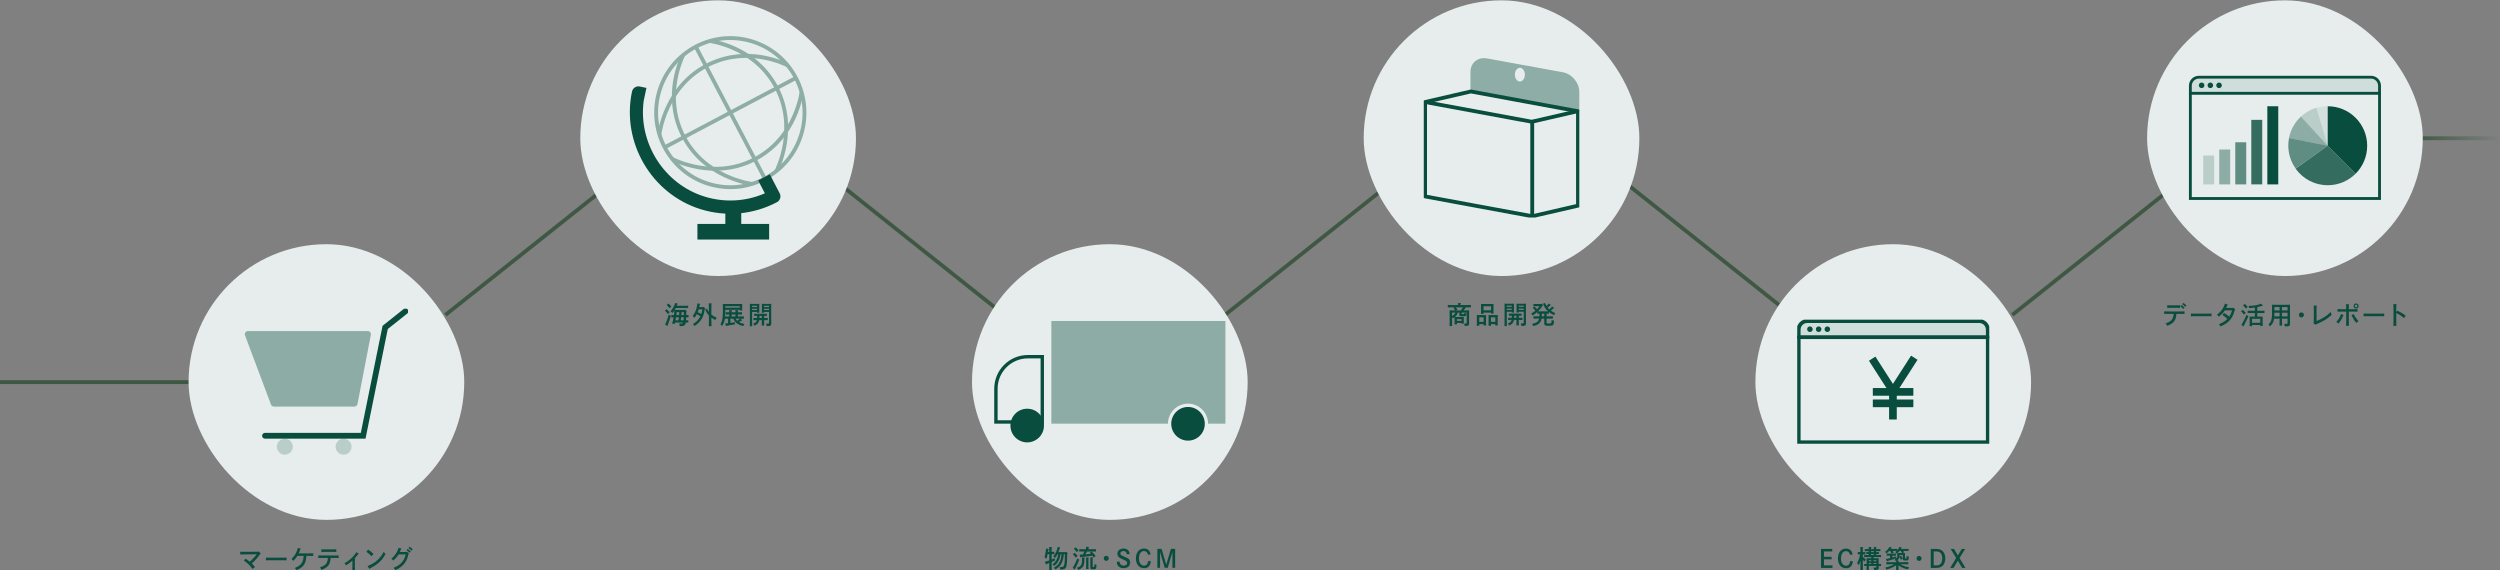 <svg width="1302" height="297" viewBox="0 0 1302 297" fill="none" xmlns="http://www.w3.org/2000/svg">
<rect x="0" y="0" width="1302" height="297" fill="#808080" stroke="none"/>
<path d="M1302 72H1258" stroke="url(#paint0_linear_4004_184315)" stroke-width="2"/>
<path d="M232 164L320 94" stroke="#3E5844" stroke-width="2"/>
<path d="M435 94L523 164" stroke="#3E5844" stroke-width="2"/>
<path d="M638 164L726 94" stroke="#3E5844" stroke-width="2"/>
<path d="M845 94L933 164" stroke="#3E5844" stroke-width="2"/>
<path d="M1048 164L1136 94" stroke="#3E5844" stroke-width="2"/>
<path d="M101 199H-0.5" stroke="#3E5844" stroke-width="2"/>
<rect x="302.211" y="0.178" width="143.574" height="143.574" rx="71.787" fill="#E6EDEC"/>
<path d="M380.393 98.493C376.443 98.493 372.473 97.893 368.593 96.683C347.723 90.173 336.023 67.823 342.493 46.853C345.643 36.663 352.553 28.333 361.953 23.383C371.313 18.463 382.013 17.483 392.093 20.633C412.963 27.143 424.663 49.493 418.193 70.463C415.043 80.653 408.133 88.983 398.733 93.933C392.983 96.963 386.713 98.493 380.393 98.493ZM380.303 20.823C374.303 20.823 368.353 22.283 362.893 25.153C353.963 29.853 347.403 37.763 344.413 47.443C338.263 67.363 349.373 88.593 369.193 94.773C378.763 97.763 388.923 96.833 397.803 92.163C406.733 87.463 413.293 79.553 416.283 69.873C422.433 49.963 411.323 28.723 391.503 22.543C387.823 21.393 384.053 20.823 380.303 20.823Z" fill="#8DADA6"/>
<mask id="mask0_4004_184315" style="mask-type:luminance" maskUnits="userSpaceOnUse" x="341" y="19" width="78" height="79">
<path d="M414.522 40.583C424.452 59.553 417.202 83.023 398.322 93.013C379.442 103.003 356.082 95.713 346.152 76.743C336.222 57.763 343.472 34.293 362.352 24.303C381.232 14.323 404.592 21.603 414.522 40.573V40.583Z" fill="white"/>
</mask>
<g mask="url(#mask0_4004_184315)">
<path d="M363.35 24.053L361.578 24.98L397.907 94.354L399.679 93.426L363.35 24.053Z" fill="#8DADA6"/>
<path d="M393.292 96.993L392.302 96.883C391.212 96.763 365.372 93.613 354.242 69.803C344.692 49.353 353.622 30.563 355.502 27.003L355.972 26.123L357.742 27.063L357.272 27.943C356.162 30.033 346.712 48.953 356.052 68.963C366.702 91.773 391.472 94.793 392.522 94.903L393.512 95.013L393.292 97.003V96.993Z" fill="#8DADA6"/>
<path d="M404.459 91.083L402.699 90.143L403.169 89.263C403.669 88.323 415.229 66.113 402.539 44.363C391.419 25.293 370.549 22.413 368.209 22.143L367.219 22.033L367.449 20.043L368.439 20.153C372.429 20.603 392.899 23.853 404.269 43.343C417.509 66.053 405.449 89.213 404.939 90.193L404.469 91.073L404.459 91.083Z" fill="#8DADA6"/>
<path d="M413.844 39.808L344.797 76.305L345.732 78.073L414.779 41.576L413.844 39.808Z" fill="#8DADA6"/>
<path d="M344.185 71.882L342.195 71.662L342.305 70.672C342.425 69.572 345.555 43.612 369.255 32.432C389.615 22.832 408.315 31.802 411.855 33.702L412.735 34.172L411.795 35.932L410.915 35.462C408.835 34.352 390.015 24.852 370.105 34.242C347.395 44.952 344.405 69.832 344.285 70.892L344.175 71.882H344.185Z" fill="#8DADA6"/>
<path d="M372.532 88.903C359.482 88.903 349.573 83.693 348.943 83.353L348.062 82.883L349.013 81.123L349.892 81.593C350.822 82.093 372.923 93.703 394.562 80.963C413.542 69.793 416.403 48.823 416.673 46.463L416.783 45.473L418.772 45.693L418.663 46.683C418.213 50.693 414.983 71.253 395.583 82.683C387.633 87.363 379.622 88.903 372.532 88.903Z" fill="#8DADA6"/>
</g>
<path d="M406.045 100.652L400.915 90.782L394.865 93.982L398.345 100.682C388.375 105.012 377.325 105.612 366.845 102.352C345.685 95.752 332.325 74.292 335.235 52.512L336.665 45.792L333.195 45.052C332.305 44.862 331.385 45.032 330.625 45.532C329.865 46.032 329.335 46.812 329.145 47.702C323.555 74.052 339.225 100.942 364.835 108.932C378.135 113.082 392.265 111.792 404.615 105.312C405.415 104.892 406.025 104.162 406.295 103.292C406.565 102.422 406.485 101.482 406.065 100.672L406.045 100.652Z" fill="#084D3D"/>
<path d="M386.038 107.523H377.758V117.443H386.038V107.523Z" fill="#084D3D"/>
<path d="M400.569 116.623H363.219V124.753H400.569V116.623Z" fill="#084D3D"/>
<path d="M397.923 162.458V162.861H396.753C396.779 162.562 396.792 162.12 396.792 161.509V159.403C396.792 158.987 396.779 158.48 396.753 158.246C397.169 158.272 397.585 158.272 398.183 158.272H400.393C400.939 158.272 401.303 158.272 401.693 158.246C401.68 158.48 401.654 158.987 401.654 159.403V165.981C401.654 166.319 401.654 166.319 401.693 168.035C401.706 168.217 401.706 168.334 401.706 168.386C401.706 169.036 401.589 169.335 401.264 169.556C400.887 169.79 400.484 169.855 399.249 169.855C399.223 169.4 399.171 169.075 399.002 168.477C399.431 168.516 399.639 168.529 399.99 168.529C400.445 168.529 400.51 168.464 400.51 168.022V162.458H397.923ZM400.51 161.457V160.82H397.923V161.457H400.51ZM400.51 159.91V159.273H397.923V159.91H400.51ZM391.696 162.458V166.865C391.696 168.243 391.709 169.257 391.748 169.907H390.5C390.526 169.166 390.539 168.204 390.539 166.865V159.403C390.539 158.987 390.526 158.48 390.5 158.246C390.89 158.272 391.267 158.272 391.813 158.272H394.01C394.608 158.272 395.024 158.272 395.453 158.246C395.427 158.48 395.414 158.987 395.414 159.403V161.509C395.414 162.12 395.427 162.562 395.453 162.861H394.27V162.458H391.696ZM394.27 161.457V160.82H391.696V161.457H394.27ZM394.27 159.91V159.273H391.696V159.91H394.27ZM396.74 166.722H395.44C395.323 167.463 395.089 167.957 394.66 168.438C394.192 168.971 393.75 169.27 392.892 169.647C392.723 169.192 392.489 168.854 392.216 168.633C393.061 168.269 393.464 167.996 393.802 167.541C393.997 167.294 394.114 167.06 394.192 166.722H393.685C393.295 166.722 392.749 166.735 392.385 166.748V165.591C392.749 165.604 393.295 165.617 393.685 165.617H394.296V164.512H394.075C393.685 164.512 393.139 164.525 392.775 164.538V163.394C393.139 163.407 393.685 163.42 394.075 163.42H398.079C398.469 163.42 399.015 163.407 399.379 163.394V164.538C399.015 164.525 398.469 164.512 398.079 164.512H397.962V165.617H398.547C398.937 165.617 399.483 165.604 399.847 165.591V166.748C399.483 166.735 398.937 166.722 398.547 166.722H397.962V167.268C397.962 168.243 397.975 169.075 398.001 169.543H396.701C396.727 169.036 396.74 168.321 396.74 167.268V166.722ZM395.518 164.512V165.617H396.74V164.512H395.518Z" fill="#084D3D"/>
<path d="M385.543 165.968L386.466 166.657C386.531 166.709 386.557 166.748 386.557 166.8C386.557 166.852 386.531 166.917 386.466 166.943C386.388 166.969 386.232 166.982 386.115 166.995C385.712 167.216 385.309 167.489 384.88 167.749C385.517 168.1 386.375 168.399 387.701 168.763C387.415 169.14 387.246 169.439 387.038 169.842C385.218 169.309 384.23 168.841 383.424 168.126C382.982 167.723 382.488 167.099 382.15 166.501C382.046 166.332 381.968 166.163 381.903 165.968H380.408V168.165C381.188 168.048 381.968 167.931 382.722 167.801L382.826 168.906C380.46 169.348 380.46 169.348 378.562 169.634C378.458 169.816 378.38 169.894 378.302 169.894C378.237 169.894 378.159 169.816 378.12 169.725L377.613 168.464C378.133 168.425 378.653 168.373 379.16 168.308V165.968H377.509C377.483 166.124 377.47 166.28 377.444 166.436C377.275 167.515 376.963 168.308 376.092 169.816C375.754 169.361 375.559 169.166 375.195 168.88C375.728 167.931 376.014 167.19 376.196 166.241C376.339 165.5 376.469 163.823 376.469 162.588V159.455C376.469 159.052 376.456 158.545 376.43 158.311C376.885 158.324 377.288 158.324 377.86 158.324H385.101C385.686 158.324 386.089 158.324 386.544 158.311C386.518 158.558 386.505 159.039 386.505 159.455V160.43C386.505 160.885 386.518 161.444 386.544 161.691H385.296V161.327H377.73V162.679C377.73 163.329 377.691 164.07 377.626 164.798H379.784V163.784H379.524C379.095 163.784 378.367 163.81 377.964 163.823V162.601C378.354 162.614 379.017 162.627 379.524 162.627H379.784C379.784 162.068 379.784 161.912 379.758 161.47L381.058 161.561C381.201 161.561 381.279 161.613 381.279 161.691C381.279 161.769 381.214 161.847 381.032 161.951V162.627H383.034C383.034 162.068 383.034 161.912 383.008 161.47L384.295 161.561C384.438 161.561 384.529 161.613 384.529 161.691C384.529 161.769 384.451 161.847 384.282 161.951V162.627H384.893C385.387 162.627 386.05 162.614 386.44 162.601V163.823C386.05 163.81 385.322 163.784 384.893 163.784H384.282V164.798H385.842C386.336 164.798 387.012 164.785 387.402 164.759V166.007C386.999 165.981 386.271 165.968 385.842 165.968H385.543ZM385.361 165.968H383.099C383.229 166.215 383.372 166.436 383.593 166.683C383.723 166.826 383.84 166.969 383.983 167.086C384.243 166.904 384.516 166.722 384.75 166.514C384.958 166.332 385.153 166.15 385.361 165.968ZM381.032 164.798H383.034V163.784H381.032V164.798ZM385.296 160.235V159.455H377.73V160.235H385.296Z" fill="#084D3D"/>
<path d="M366.395 159.767L367.214 160.521C367.266 160.573 367.292 160.651 367.292 160.716C367.292 160.807 367.292 160.833 367.045 160.911C366.707 163.316 366.265 164.707 365.407 166.137C364.887 166.995 364.159 167.853 363.366 168.555C362.911 168.958 362.521 169.231 361.663 169.777C361.442 169.374 361.208 169.088 360.87 168.776C362.092 168.035 362.612 167.619 363.34 166.787C363.925 166.124 364.38 165.487 364.744 164.759C364.146 164.33 363.561 163.94 362.911 163.602C362.547 164.304 362.144 164.941 361.689 165.513C361.377 165.11 361.117 164.876 360.727 164.629C361.494 163.654 361.923 162.861 362.391 161.613C362.807 160.482 363.028 159.533 363.236 157.999L364.432 158.22C364.601 158.259 364.692 158.324 364.692 158.402C364.692 158.493 364.627 158.545 364.406 158.662C364.341 159.104 364.25 159.546 364.159 159.962H366.239L366.395 159.767ZM365.797 161.093H363.873C363.73 161.6 363.561 162.107 363.366 162.601C364.003 162.887 364.64 163.186 365.225 163.576C365.498 162.77 365.654 161.938 365.797 161.093ZM369.216 162.471V161.769C369.216 159.637 369.177 158.35 369.125 157.947L370.542 158.038C370.659 158.038 370.737 158.103 370.737 158.168C370.737 158.246 370.672 158.311 370.503 158.415C370.49 158.87 370.49 158.87 370.477 161.769V163.849C371.127 164.395 371.881 164.824 373.272 165.448C372.934 165.812 372.765 166.111 372.557 166.644C371.686 166.254 371.049 165.89 370.477 165.448V166.124C370.477 167.827 370.503 169.088 370.542 169.92H369.151C369.19 169.075 369.216 167.801 369.216 166.124V164.304C368.358 163.381 367.877 162.627 367.318 161.288L368.15 160.69C368.514 161.418 368.852 161.99 369.216 162.471Z" fill="#084D3D"/>
<path d="M356.645 161.171L357.555 161.925C357.646 161.99 357.659 162.029 357.659 162.094C357.659 162.172 357.646 162.211 357.412 162.315C357.412 162.9 357.399 163.485 357.386 164.083C357.815 164.07 358.296 164.057 358.595 164.044V165.279C358.27 165.266 357.789 165.253 357.347 165.253C357.321 165.773 357.295 166.293 357.256 166.813C357.685 166.813 358.153 166.8 358.465 166.787V168.009C358.114 167.996 357.594 167.983 357.126 167.97C357.087 168.269 357.035 168.503 356.983 168.672C356.775 169.257 356.398 169.595 355.787 169.738C355.436 169.816 354.981 169.855 353.993 169.855C353.915 169.179 353.863 168.971 353.707 168.438C354.032 168.464 354.253 168.477 354.604 168.477C355.449 168.477 355.644 168.425 355.787 167.97H351.549C351.497 168.243 351.432 168.49 351.38 168.724L350.054 168.555C350.314 167.723 350.574 166.488 350.795 165.24C350.392 165.253 349.963 165.266 349.625 165.279V164.044C350.002 164.07 350.509 164.07 350.977 164.083C351.055 163.576 351.12 163.082 351.159 162.575C351.185 162.276 351.224 161.964 351.224 161.665C350.938 162.107 350.613 162.536 350.223 163.004C349.638 162.458 349.638 162.458 349.157 162.185C350.301 160.937 351.094 159.52 351.666 157.752L352.823 158.116C352.979 158.155 353.031 158.207 353.031 158.298C353.031 158.402 352.966 158.441 352.706 158.493C352.602 158.753 352.511 159 352.42 159.234H356.567C357.087 159.234 357.893 159.221 358.374 159.195V160.456C357.893 160.443 357.087 160.417 356.567 160.417H351.9C351.757 160.742 351.588 161.054 351.406 161.366C351.77 161.392 352.342 161.405 352.719 161.405H356.463L356.645 161.171ZM354.539 166.826H355.995C356.047 166.293 356.073 165.773 356.086 165.24H354.721C354.669 165.773 354.604 166.293 354.539 166.826ZM354.838 164.083H356.112C356.125 163.576 356.138 163.069 356.138 162.562H354.981C354.929 163.069 354.89 163.576 354.838 164.083ZM351.783 166.826H353.317C353.382 166.293 353.46 165.773 353.525 165.24H352.056C351.965 165.773 351.887 166.306 351.783 166.826ZM352.238 164.083H353.642C353.694 163.576 353.733 163.069 353.772 162.562H352.459C352.381 163.069 352.316 163.576 352.238 164.083ZM347.194 158.805L348.117 158.064C348.741 158.61 349.079 158.974 349.664 159.702L348.624 160.495C348.13 159.793 347.883 159.494 347.194 158.805ZM346.297 161.808L347.181 161.015C347.857 161.6 348.286 162.055 348.806 162.705L347.792 163.524C347.194 162.705 346.934 162.406 346.297 161.808ZM348.247 163.875L349.378 164.421C348.988 165.955 348.845 166.371 347.987 168.659C347.844 169.049 347.805 169.179 347.701 169.491C347.714 169.556 347.727 169.595 347.727 169.634C347.727 169.712 347.662 169.777 347.597 169.777C347.558 169.777 347.558 169.777 347.428 169.686L346.388 169.049C346.999 167.957 347.805 165.708 348.247 163.875Z" fill="#084D3D"/>
<rect x="710.211" y="0.178" width="143.574" height="143.574" rx="71.787" fill="#E6EDEC"/>
<g clip-path="url(#clip0_4004_184315)">
<path d="M813.846 37.62L774.476 30.43C769.697 29.56 765.82 32.7 765.82 37.443V47.638L822.502 57.981V47.787C822.502 43.043 818.625 38.483 813.846 37.613V37.62ZM791.551 42.445C790.111 42.445 788.944 40.848 788.944 38.877C788.944 36.907 790.111 35.309 791.551 35.309C792.99 35.309 794.158 36.907 794.158 38.877C794.158 40.848 792.99 42.445 791.551 42.445Z" fill="#8DADA6"/>
<path d="M821.802 107.116L797.986 112.607L742.18 102.297V53.135L766.002 47.637H766.016L821.822 57.953V107.116H821.802Z" stroke="#084D3D" stroke-width="2" stroke-linejoin="round"/>
<path d="M797.986 112.607V63.444L742.18 53.135" stroke="#084D3D" stroke-width="2" stroke-linejoin="round"/>
<path d="M821.8 57.857L797.984 63.349" stroke="#084D3D" stroke-width="2" stroke-linejoin="round"/>
</g>
<path d="M801.741 163.343H801.637C801.286 163.343 800.87 163.343 800.597 163.356V162.537C799.869 163.2 799.219 163.668 798.127 164.331C797.919 163.876 797.75 163.59 797.477 163.265C798.439 162.693 799.037 162.303 799.635 161.796C799.401 161.51 799.167 161.224 798.894 160.964C798.686 160.756 798.452 160.548 798.231 160.353L799.037 159.651C799.57 160.054 800.077 160.483 800.532 160.99C800.805 160.717 801.065 160.444 801.299 160.145C801.481 159.937 801.637 159.703 801.793 159.469H800.402C799.869 159.469 799.063 159.482 798.582 159.508V158.286C799.063 158.312 799.869 158.325 800.402 158.325H802.547L802.781 158.091L803.561 158.806C803.652 158.884 803.691 158.949 803.691 159.014C803.691 159.105 803.613 159.17 803.457 159.209L803.327 159.235C802.521 160.561 802.027 161.172 801.026 162.134L801.637 162.147H805.654L806.239 162.134C806.07 161.991 805.914 161.822 805.745 161.653C804.783 160.665 804.224 159.742 803.6 158.143L804.575 157.766C804.835 158.325 805.108 158.871 805.433 159.391C805.849 158.975 806.239 158.546 806.603 158.091L807.643 158.793C807.695 158.832 807.734 158.884 807.734 158.923C807.734 159.04 807.708 159.053 807.331 159.079C807.019 159.326 806.915 159.417 806.499 159.781C806.291 159.963 806.161 160.08 806.005 160.197C806.2 160.431 806.408 160.665 806.629 160.886L806.889 161.146C807.149 160.912 807.396 160.678 807.63 160.431C807.877 160.171 808.098 159.898 808.319 159.625L809.346 160.314C809.411 160.353 809.45 160.405 809.45 160.457C809.45 160.574 809.424 160.587 809.047 160.613C808.735 160.86 808.631 160.938 808.215 161.315C807.981 161.523 807.825 161.64 807.656 161.783C808.241 162.199 808.943 162.589 809.983 163.07C809.567 163.655 809.489 163.798 809.307 164.136C808.176 163.564 807.383 163.083 806.694 162.524V163.356C806.408 163.343 806.005 163.343 805.654 163.343H805.472V164.747H806.902C807.435 164.747 808.267 164.734 808.722 164.708V165.969C808.241 165.956 807.396 165.93 806.902 165.93H805.472V168.075C805.472 168.4 805.615 168.478 806.33 168.478C807.149 168.478 807.591 168.413 807.786 168.283C807.994 168.14 808.072 167.724 808.072 166.853V166.645C808.475 166.801 808.852 166.918 809.346 167.022C809.203 169.479 808.995 169.674 806.382 169.674C804.627 169.674 804.237 169.427 804.237 168.309V165.93H802.872C802.768 166.632 802.56 167.165 802.261 167.646C801.546 168.764 800.688 169.258 798.452 169.843C798.257 169.245 798.192 169.115 797.906 168.686C799.661 168.27 800.35 167.945 800.922 167.295C801.234 166.931 801.455 166.489 801.585 165.93H800.454C799.908 165.93 799.18 165.956 798.634 165.969V164.708C799.141 164.734 799.882 164.747 800.454 164.747H801.728C801.741 164.591 801.741 164.448 801.741 164.292V163.343ZM802.976 163.343V164.747H804.237V163.343H802.976Z" fill="#084D3D"/>
<path d="M790.962 162.366V162.769H789.792C789.818 162.47 789.831 162.028 789.831 161.417V159.311C789.831 158.895 789.818 158.388 789.792 158.154C790.208 158.18 790.624 158.18 791.222 158.18H793.432C793.978 158.18 794.342 158.18 794.732 158.154C794.719 158.388 794.693 158.895 794.693 159.311V165.889C794.693 166.227 794.693 166.227 794.732 167.943C794.745 168.125 794.745 168.242 794.745 168.294C794.745 168.944 794.628 169.243 794.303 169.464C793.926 169.698 793.523 169.763 792.288 169.763C792.262 169.308 792.21 168.983 792.041 168.385C792.47 168.424 792.678 168.437 793.029 168.437C793.484 168.437 793.549 168.372 793.549 167.93V162.366H790.962ZM793.549 161.365V160.728H790.962V161.365H793.549ZM793.549 159.818V159.181H790.962V159.818H793.549ZM784.735 162.366V166.773C784.735 168.151 784.748 169.165 784.787 169.815H783.539C783.565 169.074 783.578 168.112 783.578 166.773V159.311C783.578 158.895 783.565 158.388 783.539 158.154C783.929 158.18 784.306 158.18 784.852 158.18H787.049C787.647 158.18 788.063 158.18 788.492 158.154C788.466 158.388 788.453 158.895 788.453 159.311V161.417C788.453 162.028 788.466 162.47 788.492 162.769H787.309V162.366H784.735ZM787.309 161.365V160.728H784.735V161.365H787.309ZM787.309 159.818V159.181H784.735V159.818H787.309ZM789.779 166.63H788.479C788.362 167.371 788.128 167.865 787.699 168.346C787.231 168.879 786.789 169.178 785.931 169.555C785.762 169.1 785.528 168.762 785.255 168.541C786.1 168.177 786.503 167.904 786.841 167.449C787.036 167.202 787.153 166.968 787.231 166.63H786.724C786.334 166.63 785.788 166.643 785.424 166.656V165.499C785.788 165.512 786.334 165.525 786.724 165.525H787.335V164.42H787.114C786.724 164.42 786.178 164.433 785.814 164.446V163.302C786.178 163.315 786.724 163.328 787.114 163.328H791.118C791.508 163.328 792.054 163.315 792.418 163.302V164.446C792.054 164.433 791.508 164.42 791.118 164.42H791.001V165.525H791.586C791.976 165.525 792.522 165.512 792.886 165.499V166.656C792.522 166.643 791.976 166.63 791.586 166.63H791.001V167.176C791.001 168.151 791.014 168.983 791.04 169.451H789.74C789.766 168.944 789.779 168.229 789.779 167.176V166.63ZM788.557 164.42V165.525H789.779V164.42H788.557Z" fill="#084D3D"/>
<path d="M772.656 168.815H770.407V169.66H769.094C769.12 169.348 769.133 168.919 769.133 168.269V165.227C769.133 164.811 769.12 164.317 769.094 164.083C769.38 164.096 769.653 164.096 770.03 164.096H773.02C773.41 164.096 773.67 164.096 773.969 164.083C773.943 164.317 773.93 164.811 773.93 165.227V168.165C773.93 168.776 773.943 169.218 773.969 169.517H772.656V168.815ZM772.656 167.632V165.279H770.407V167.632H772.656ZM778.74 168.815H776.517V169.634H775.204C775.23 169.335 775.243 168.893 775.243 168.256V165.227C775.243 164.811 775.23 164.317 775.204 164.083C775.49 164.096 775.763 164.096 776.14 164.096H779.117C779.494 164.096 779.767 164.096 780.053 164.083C780.04 164.317 780.014 164.811 780.014 165.227V168.152C780.014 168.763 780.027 169.192 780.053 169.504H778.74V168.815ZM778.74 167.632V165.279H776.517V167.632H778.74ZM776.543 162.796H772.617V163.472H771.304C771.33 163.16 771.343 162.731 771.343 162.081V159.468C771.343 159.052 771.33 158.545 771.304 158.324C771.603 158.337 771.863 158.337 772.253 158.337H776.907C777.297 158.337 777.557 158.337 777.843 158.324C777.83 158.545 777.817 159.052 777.817 159.468V161.964C777.817 162.575 777.83 163.004 777.843 163.316H776.543V162.796ZM776.543 161.613V159.52H772.617V161.613H776.543Z" fill="#084D3D"/>
<path d="M760.035 162.796H759.177C758.917 163.68 758.67 164.148 758.228 164.616C758.072 164.785 757.903 164.941 757.695 165.084C757.929 165.097 758.163 165.097 758.462 165.097H761.426C761.816 165.097 762.076 165.097 762.362 165.084C762.349 165.318 762.336 165.812 762.336 166.228V167.229C762.336 167.84 762.349 168.282 762.362 168.581H761.14V168.217H758.761V168.958H757.526C757.552 168.659 757.565 168.217 757.565 167.58V166.228C757.565 165.877 757.552 165.474 757.539 165.214C757.279 165.396 756.98 165.578 756.655 165.747C756.59 165.643 756.551 165.565 756.525 165.526C756.382 165.266 756.317 165.136 756.226 164.993V166.761C756.239 169.283 756.239 169.283 756.265 169.829H754.926C754.952 169.322 754.965 168.113 754.965 167.294V164.161C754.952 162.029 754.952 162.029 754.939 161.626C755.628 161.665 756.642 161.678 757.526 161.678H757.786C757.604 161.262 757.305 160.768 757.019 160.404L757.617 160.053H756.603C755.888 160.053 754.718 160.079 754.016 160.105V158.818C754.692 158.857 755.862 158.87 756.603 158.87H759.385V158.584C759.385 158.233 759.372 157.947 759.359 157.752L760.633 157.843C760.789 157.856 760.88 157.895 760.88 157.973C760.88 158.051 760.802 158.129 760.62 158.233V158.87H763.441C764.26 158.87 765.365 158.857 766.028 158.818V160.105C765.339 160.066 764.234 160.053 763.441 160.053H762.947L763.272 160.222C763.35 160.261 763.402 160.326 763.402 160.391C763.402 160.495 763.363 160.508 763.051 160.56C762.804 160.924 762.414 161.496 762.271 161.678H762.544C763.428 161.678 764.442 161.665 765.131 161.626C765.105 162.055 765.105 162.055 765.092 164.161V167.034C765.092 167.203 765.105 167.827 765.118 168.178V168.373C765.118 169.53 764.728 169.777 762.791 169.777C762.765 169.218 762.765 169.205 762.557 168.438C762.934 168.464 763.129 168.477 763.337 168.477C763.779 168.477 763.844 168.399 763.844 167.931V162.796H761.192V163.212C761.205 163.615 761.218 163.628 761.829 163.628C762.596 163.628 762.609 163.615 762.609 162.913C762.986 163.082 763.142 163.134 763.688 163.238C763.688 164.018 763.571 164.356 763.246 164.538C762.999 164.668 762.687 164.707 761.803 164.707C760.906 164.707 760.568 164.681 760.36 164.564C760.152 164.46 760.035 164.252 760.035 163.979V162.796ZM757.955 162.796H756.226V164.525C757.123 164.122 757.591 163.719 757.955 162.796ZM761.14 167.099V166.215H758.761V167.099H761.14ZM758.215 161.678H760.854C761.244 161.158 761.569 160.625 761.855 160.053H758.228C758.527 160.417 758.787 160.82 758.982 161.249L758.215 161.678Z" fill="#084D3D"/>
<rect x="1118.21" y="0.178" width="143.574" height="143.574" rx="71.787" fill="#E6EDEC"/>
<path opacity="0.1" d="M1145.18 40.205H1234.82C1237.27 40.205 1239.26 42.198 1239.26 44.65V48.583H1140.74V44.65C1140.74 42.198 1142.73 40.205 1145.18 40.205Z" fill="#084D3D"/>
<path d="M1240 104.109H1140V44.65C1140 41.791 1142.33 39.465 1145.18 39.465H1234.82C1237.67 39.465 1240 41.791 1240 44.65V104.109ZM1141.48 102.628H1238.52V44.65C1238.52 42.606 1236.86 40.946 1234.82 40.946H1145.18C1143.14 40.946 1141.48 42.606 1141.48 44.65V102.628Z" fill="#084D3D"/>
<path d="M1239.26 49.323H1140.74C1140.33 49.323 1140 48.99 1140 48.583C1140 48.175 1140.33 47.842 1140.74 47.842H1239.26C1239.67 47.842 1240 48.175 1240 48.583C1240 48.99 1239.67 49.323 1239.26 49.323Z" fill="#084D3D"/>
<path d="M1146.61 45.894C1147.41 45.894 1148.06 45.244 1148.06 44.442C1148.06 43.64 1147.41 42.99 1146.61 42.99C1145.81 42.99 1145.16 43.64 1145.16 44.442C1145.16 45.244 1145.81 45.894 1146.61 45.894Z" fill="#084D3D"/>
<path d="M1151.15 45.894C1151.95 45.894 1152.6 45.244 1152.6 44.442C1152.6 43.64 1151.95 42.99 1151.15 42.99C1150.35 42.99 1149.7 43.64 1149.7 44.442C1149.7 45.244 1150.35 45.894 1151.15 45.894Z" fill="#084D3D"/>
<path d="M1155.68 45.894C1156.48 45.894 1157.13 45.244 1157.13 44.442C1157.13 43.64 1156.48 42.99 1155.68 42.99C1154.88 42.99 1154.23 43.64 1154.23 44.442C1154.23 45.244 1154.88 45.894 1155.68 45.894Z" fill="#084D3D"/>
<path d="M1212.27 55.338V75.901L1226.81 90.442C1230.53 86.723 1232.83 81.575 1232.83 75.901C1232.83 64.545 1223.62 55.338 1212.27 55.338Z" fill="#084D3D"/>
<path opacity="0.8" d="M1195.55 87.843C1199.28 93.065 1205.38 96.465 1212.28 96.465C1217.96 96.465 1223.1 94.162 1226.82 90.443L1212.28 75.902L1195.55 87.843Z" fill="#084D3D"/>
<path opacity="0.6" d="M1212.3 75.894L1192.11 71.924C1191.88 73.183 1191.74 74.479 1191.74 75.805C1191.74 80.265 1193.16 84.391 1195.58 87.754L1212.3 75.887L1212.3 75.894Z" fill="#084D3D"/>
<path opacity="0.4" d="M1212.28 75.902L1198.32 60.725C1195.17 63.643 1192.93 67.539 1192.09 71.939L1212.28 75.91V75.902Z" fill="#084D3D"/>
<path opacity="0.2" d="M1212.28 75.901L1206.32 56.131C1203.3 57.042 1200.58 58.635 1198.32 60.724L1212.28 75.901Z" fill="#084D3D"/>
<path opacity="0.08" d="M1212.25 75.902L1212.27 75.887V55.324C1210.2 55.324 1208.2 55.635 1206.32 56.206L1212.25 75.909V75.902Z" fill="#084D3D"/>
<path opacity="0.2" d="M1153.14 81.014H1147.45V96.028H1153.14V81.014Z" fill="#084D3D"/>
<path opacity="0.4" d="M1161.48 77.865H1155.79V96.028H1161.48V77.865Z" fill="#084D3D"/>
<path opacity="0.6" d="M1169.83 74.088H1164.13V96.036H1169.83V74.088Z" fill="#084D3D"/>
<path opacity="0.8" d="M1178.17 62.42H1172.48V96.027H1178.17V62.42Z" fill="#084D3D"/>
<path d="M1186.52 55.338H1180.83V96.034H1186.52V55.338Z" fill="#084D3D"/>
<path d="M1247.96 162.55L1248.41 161.77C1250.37 162.641 1251.37 163.226 1252.9 164.422L1251.95 165.67C1250.67 164.5 1249.52 163.746 1247.96 163.057V166.658C1247.96 168.036 1247.99 169.063 1248.02 169.7H1246.47C1246.52 169.024 1246.55 167.945 1246.55 166.658V161.406C1246.55 159.703 1246.53 158.65 1246.48 158.338L1248.02 158.429C1248.15 158.429 1248.21 158.481 1248.21 158.559C1248.21 158.637 1248.16 158.702 1247.99 158.806C1247.98 159.079 1247.98 159.079 1247.96 161.406V162.55Z" fill="#084D3D"/>
<path d="M1241.7 163.289V164.706C1241.15 164.68 1240.22 164.667 1239.62 164.667H1233.02C1232.36 164.667 1231.5 164.68 1230.95 164.706V163.289C1231.5 163.315 1232.36 163.328 1233.02 163.328H1239.62C1240.22 163.328 1241.15 163.315 1241.7 163.289Z" fill="#084D3D"/>
<path d="M1227.07 158.025C1227.8 158.025 1228.4 158.623 1228.4 159.351C1228.4 160.092 1227.8 160.69 1227.07 160.69C1226.33 160.69 1225.75 160.092 1225.75 159.351C1225.75 158.623 1226.33 158.025 1227.07 158.025ZM1227.07 158.662C1226.68 158.662 1226.37 158.974 1226.37 159.351C1226.37 159.741 1226.68 160.053 1227.07 160.053C1227.46 160.053 1227.76 159.741 1227.76 159.351C1227.76 158.974 1227.45 158.662 1227.07 158.662ZM1219.21 163.55L1220.43 164.044C1220.5 164.07 1220.55 164.135 1220.55 164.2C1220.55 164.278 1220.48 164.33 1220.28 164.395C1219.6 166.241 1219.08 167.099 1217.81 168.568C1217.53 168.152 1217.25 167.905 1216.73 167.632C1218.04 166.254 1218.53 165.448 1219.21 163.55ZM1224.63 164.148L1225.81 163.563C1226.57 165.11 1227.23 166.072 1228.34 167.229C1228.19 167.346 1228.08 167.424 1228.01 167.476C1227.5 167.84 1227.48 167.866 1227.18 168.165C1226.09 166.917 1225.76 166.397 1224.63 164.148ZM1223.27 162.289V166.644C1223.27 167.944 1223.28 169.075 1223.32 169.686H1221.85C1221.89 168.997 1221.9 167.944 1221.9 166.644V162.289H1219.18C1218.64 162.289 1217.91 162.302 1217.38 162.328V160.976C1217.87 161.002 1218.61 161.015 1219.18 161.015H1221.9C1221.89 158.805 1221.89 158.753 1221.84 158.415L1223.32 158.506C1223.43 158.506 1223.51 158.558 1223.51 158.636C1223.51 158.714 1223.45 158.779 1223.28 158.883L1223.27 161.015H1226C1226.52 161.015 1227.36 160.989 1227.8 160.976V162.328C1227.33 162.302 1226.49 162.289 1226 162.289H1223.27Z" fill="#084D3D"/>
<path d="M1205.97 169.036L1204.88 168.503C1205.01 168.074 1205.03 167.606 1205.03 166.098V161.028C1205.03 160.001 1205.02 159.429 1204.99 159.078L1206.51 159.195C1206.67 159.208 1206.73 159.247 1206.73 159.338C1206.73 159.403 1206.68 159.468 1206.49 159.585C1206.47 160.001 1206.47 160.261 1206.47 161.067V167.203C1208.09 166.527 1209.03 166.046 1210.43 165.188C1211.89 164.265 1212.61 163.706 1213.81 162.484C1214.03 163.251 1214.1 163.459 1214.36 163.979C1211.95 166.137 1210.5 167.021 1206.37 168.867C1206.32 169.049 1206.25 169.114 1206.16 169.114C1206.12 169.114 1206.12 169.114 1205.97 169.036Z" fill="#084D3D"/>
<path d="M1198.57 162.691C1199.3 162.691 1199.88 163.276 1199.88 164.004C1199.88 164.732 1199.3 165.317 1198.57 165.317C1197.84 165.317 1197.26 164.732 1197.26 164.004C1197.26 163.276 1197.84 162.691 1198.57 162.691Z" fill="#084D3D"/>
<path d="M1188.46 165.968V166.917C1188.46 168.113 1188.47 168.997 1188.5 169.582H1187.17C1187.2 168.997 1187.21 168.113 1187.21 166.917V165.968H1184.35C1184.26 166.553 1184.13 167.086 1183.98 167.476C1183.62 168.412 1183.21 168.983 1182.21 170.01C1182.01 169.646 1181.67 169.192 1181.45 168.997C1182.27 168.112 1182.64 167.528 1182.91 166.605C1183.13 165.916 1183.27 164.759 1183.27 163.771V160.793C1183.26 159.558 1183.25 158.857 1183.23 158.688C1184.04 158.727 1184.94 158.752 1186.33 158.752H1190.06C1190.94 158.752 1191.97 158.727 1192.65 158.688C1192.63 159.091 1192.63 159.091 1192.62 161.222V166.228C1192.62 166.566 1192.63 167.632 1192.65 168.399V168.62C1192.65 169.764 1192.23 169.998 1190.27 169.998H1189.93C1189.89 169.517 1189.83 169.166 1189.68 168.62C1190.23 168.659 1190.58 168.672 1190.87 168.672C1191.28 168.672 1191.35 168.593 1191.35 168.125V165.968H1188.46ZM1188.46 164.772H1191.35V162.887H1188.46V164.772ZM1187.21 164.772V162.887H1184.53V163.797C1184.53 164.109 1184.52 164.447 1184.5 164.772H1187.21ZM1188.46 161.703H1191.35V159.936H1188.46V161.703ZM1187.21 161.703V159.936H1184.53V161.703H1187.21Z" fill="#084D3D"/>
<path d="M1175.59 164.888H1177.29C1177.74 164.888 1178.06 164.888 1178.41 164.875C1178.38 165.291 1178.38 165.291 1178.37 166.942V167.488C1178.37 168.528 1178.38 169.282 1178.41 169.776H1177.13V169.269H1172.86V169.88H1171.59C1171.62 169.36 1171.63 168.606 1171.63 167.592V166.942C1171.63 166.162 1171.62 165.278 1171.59 164.875C1171.95 164.888 1172.26 164.888 1172.7 164.888H1174.34V163.029H1172.14C1171.71 163.029 1170.98 163.055 1170.59 163.068V161.807C1170.98 161.833 1171.65 161.846 1172.14 161.846H1174.34V160.195C1173.51 160.312 1172.56 160.416 1171.36 160.507C1171.27 160.013 1171.2 159.792 1170.98 159.35C1174.13 159.194 1175.95 158.856 1177.5 158.154L1178.43 158.934C1178.52 158.999 1178.54 159.038 1178.54 159.09C1178.54 159.207 1178.47 159.233 1178.16 159.233C1177.24 159.558 1176.46 159.792 1175.59 159.974V161.846H1177.8C1178.29 161.846 1178.95 161.833 1179.34 161.807V163.068C1178.95 163.055 1178.22 163.029 1177.8 163.029H1175.59V164.888ZM1177.13 168.125V166.045H1172.86V168.125H1177.13ZM1168.18 159.012L1169.09 158.271C1169.72 158.817 1170.06 159.181 1170.63 159.909L1169.59 160.702C1169.11 160 1168.85 159.701 1168.18 159.012ZM1167.15 162.132L1168.02 161.352C1168.71 161.95 1169.11 162.366 1169.62 162.99L1168.64 163.848C1168.05 163.042 1167.79 162.743 1167.15 162.132ZM1169.93 163.991L1170.97 164.706C1170.72 165.226 1170.72 165.226 1170.39 166.019C1170.1 166.669 1169.93 167.007 1168.96 168.879C1168.76 169.269 1168.7 169.412 1168.54 169.737V169.828C1168.54 169.945 1168.49 170.01 1168.42 170.01C1168.37 170.01 1168.37 170.01 1168.24 169.906L1167.32 169.126C1168.07 168.125 1169.2 165.915 1169.93 163.991Z" fill="#084D3D"/>
<path d="M1157.44 164.03L1158.24 162.99C1159.2 163.51 1160.02 164.069 1160.53 164.563C1160.8 164.836 1160.82 164.849 1160.92 164.927C1161.54 164.134 1162.17 162.769 1162.41 161.612H1158.72C1157.77 162.99 1157.29 163.497 1155.58 164.953C1155.25 164.446 1155.06 164.238 1154.6 163.9C1156.84 162.21 1158.03 160.533 1158.76 158.115L1160.07 158.57C1160.2 158.622 1160.24 158.661 1160.24 158.739C1160.24 158.83 1160.2 158.856 1159.97 158.947C1159.63 159.831 1159.55 160.013 1159.39 160.364H1162.9L1163.09 160.13L1163.97 161.053C1164.1 161.17 1164.12 161.183 1164.12 161.248C1164.12 161.352 1164.03 161.443 1163.83 161.534C1163.21 163.848 1162.56 165.252 1161.52 166.5C1160.39 167.891 1158.93 168.918 1156.47 170.049C1156.23 169.503 1156.03 169.217 1155.64 168.84C1157.71 167.969 1159.22 167.02 1160 166.084C1159.02 165.109 1158.42 164.641 1157.44 164.03Z" fill="#084D3D"/>
<path d="M1151.77 163.289V164.706C1151.21 164.68 1150.28 164.667 1149.69 164.667H1143.08C1142.42 164.667 1141.56 164.68 1141.02 164.706V163.289C1141.56 163.315 1142.42 163.328 1143.08 163.328H1149.69C1150.28 163.328 1151.21 163.315 1151.77 163.289Z" fill="#084D3D"/>
<path d="M1136.49 158.428L1137.06 157.752C1137.69 158.142 1138.08 158.441 1138.72 159.065L1138.07 159.767C1137.47 159.13 1137.17 158.883 1136.49 158.428ZM1135.34 158.987V160.339C1134.95 160.326 1134.2 160.313 1133.78 160.313H1130.21C1129.78 160.313 1129.06 160.326 1128.67 160.339V158.987C1129.06 159 1129.72 159.013 1130.21 159.013H1133.78C1134.28 159.013 1134.95 159 1135.34 158.987ZM1135.63 163.459H1133.48C1133.4 164.629 1133.14 165.799 1132.76 166.579C1132.23 167.697 1131.29 168.49 1129.54 169.348C1129.17 169.517 1129.02 169.582 1128.68 169.712C1128.46 169.153 1128.2 168.75 1127.86 168.438C1130.11 167.58 1130.93 166.982 1131.47 165.864C1131.77 165.227 1131.99 164.317 1132.05 163.459H1129.16C1128.5 163.459 1127.64 163.472 1127.09 163.498V162.159C1127.64 162.185 1128.5 162.198 1129.16 162.198H1135.63C1136.23 162.198 1137.14 162.185 1137.7 162.159V163.498C1137.14 163.472 1136.23 163.459 1135.63 163.459ZM1135.48 159.546L1136.05 158.883C1136.66 159.26 1137.08 159.572 1137.7 160.183L1137.05 160.898C1136.44 160.248 1136.15 160.001 1135.48 159.546Z" fill="#084D3D"/>
<rect x="98.211" y="127.178" width="143.574" height="143.574" rx="71.787" fill="#E6EDEC"/>
<g clip-path="url(#clip1_4004_184315)">
<path opacity="0.4" d="M191.516 172.406H129.149C127.998 172.406 127.195 173.551 127.597 174.625L141.13 210.69C141.371 211.329 141.987 211.755 142.682 211.755H184.558C185.352 211.755 186.03 211.196 186.182 210.424L193.14 174.359C193.336 173.347 192.551 172.406 191.516 172.406Z" fill="#084D3D"/>
<path opacity="0.2" d="M148.329 236.788C150.625 236.788 152.486 234.937 152.486 232.652C152.486 230.368 150.625 228.516 148.329 228.516C146.033 228.516 144.172 230.368 144.172 232.652C144.172 234.937 146.033 236.788 148.329 236.788Z" fill="#084D3D"/>
<path opacity="0.2" d="M178.938 236.788C181.234 236.788 183.096 234.937 183.096 232.652C183.096 230.368 181.234 228.516 178.938 228.516C176.643 228.516 174.781 230.368 174.781 232.652C174.781 234.937 176.643 236.788 178.938 236.788Z" fill="#084D3D"/>
<path d="M211.161 162.119L200.598 170.516L189.134 226.944H138.008" stroke="#084D3D" stroke-width="3" stroke-miterlimit="10" stroke-linecap="round"/>
</g>
<path d="M212.736 285.415L213.308 284.752C213.919 285.129 214.322 285.441 214.946 286.052L214.296 286.767C213.698 286.13 213.412 285.87 212.736 285.415ZM211.722 286.546L212.294 285.87C212.905 286.247 213.295 286.572 213.932 287.183L213.282 287.885C212.684 287.248 212.385 287.001 211.722 286.546ZM211.683 287.482L211.865 287.287L212.84 288.171C212.931 288.262 212.957 288.301 212.957 288.353C212.957 288.444 212.892 288.509 212.697 288.587C212.359 290.407 211.735 291.941 210.812 293.215C209.967 294.372 208.836 295.347 207.406 296.166C206.938 296.426 206.613 296.595 205.807 296.972C205.612 296.426 205.443 296.153 205.014 295.698C207.198 294.775 208.342 293.995 209.421 292.682C210.37 291.538 210.916 290.381 211.28 288.73H207.627C206.626 290.225 206.379 290.511 204.832 291.967C204.286 291.33 204.234 291.291 203.805 290.992C205.196 289.757 205.885 288.925 206.613 287.625C207.12 286.728 207.38 286.091 207.627 285.259L208.927 285.688C209.057 285.74 209.109 285.779 209.109 285.857C209.109 285.948 209.07 285.987 208.823 286.078L208.537 286.78C208.368 287.17 208.329 287.287 208.225 287.482H211.683Z" fill="#084D3D"/>
<path d="M190.805 287.378L191.676 286.273C192.807 286.91 193.522 287.482 194.536 288.522L193.431 289.666C192.43 288.561 192.261 288.418 190.805 287.378ZM192.274 296.127L191.429 294.853C193.236 294.073 194.523 293.345 195.745 292.409C196.837 291.564 197.786 290.589 198.553 289.523C198.943 288.964 199.242 288.47 199.814 287.404C200.191 287.937 200.425 288.21 200.789 288.496C199.554 290.706 198.722 291.772 197.175 293.111C195.927 294.19 194.887 294.866 192.69 296.023C192.638 296.205 192.586 296.283 192.495 296.283C192.43 296.283 192.339 296.218 192.274 296.127Z" fill="#084D3D"/>
<path d="M184.591 290.939L184.773 290.952C184.929 290.965 185.007 291.03 185.007 291.147C185.007 291.238 184.955 291.303 184.838 291.394C184.825 291.927 184.825 291.966 184.825 292.824V295.021C184.825 295.671 184.838 296.503 184.851 296.932H183.473C183.525 296.438 183.538 296.191 183.538 295.021V291.966C183.356 292.122 183.356 292.122 182.81 292.603C182.238 293.097 181.263 293.786 180.197 294.423C179.859 293.864 179.716 293.682 179.352 293.357C181.302 292.239 182.641 291.199 183.85 289.886C184.773 288.872 185.254 288.196 185.488 287.611L186.684 288.183C186.762 288.222 186.814 288.287 186.814 288.365C186.814 288.469 186.749 288.534 186.541 288.573C186.528 288.599 186.203 289.015 185.579 289.821C185.124 290.393 185.124 290.393 184.591 290.939Z" fill="#084D3D"/>
<path d="M174.314 290.564H172.221C172.156 291.734 171.883 292.904 171.519 293.684C170.986 294.802 170.05 295.595 168.295 296.453C167.931 296.622 167.775 296.687 167.437 296.817C167.203 296.258 166.956 295.855 166.618 295.543C168.854 294.685 169.686 294.087 170.219 292.969C170.531 292.332 170.739 291.422 170.791 290.564H167.84C167.177 290.564 166.319 290.577 165.773 290.603V289.264C166.319 289.29 167.177 289.303 167.84 289.303H174.314C174.912 289.303 175.822 289.29 176.381 289.264V290.603C175.822 290.577 174.912 290.564 174.314 290.564ZM175.159 286.092V287.444C174.756 287.431 174.028 287.418 173.599 287.418H168.893C168.464 287.418 167.736 287.431 167.346 287.444V286.092C167.736 286.105 168.399 286.118 168.893 286.118H173.599C174.106 286.118 174.769 286.105 175.159 286.092Z" fill="#084D3D"/>
<path d="M158.154 289.51H154.878C154.15 290.641 153.669 291.239 152.72 292.149C152.369 291.603 152.2 291.408 151.797 291.083C152.941 289.965 153.617 289.068 154.228 287.846C154.644 287.014 154.826 286.52 155.099 285.363L156.503 285.701C156.62 285.727 156.685 285.792 156.685 285.87C156.685 285.961 156.646 285.987 156.373 286.078C156.035 287.131 155.866 287.573 155.58 288.197H161.313C161.846 288.197 162.652 288.184 163.133 288.158V289.549C162.652 289.523 161.846 289.51 161.313 289.51H159.558C159.389 292.136 158.973 293.397 157.855 294.684C157.088 295.568 156.373 296.036 154.371 296.998C154.163 296.543 153.877 296.14 153.539 295.802C154.852 295.217 155.385 294.931 155.957 294.489C157.062 293.631 157.634 292.682 157.946 291.2C158.063 290.654 158.128 290.082 158.154 289.51Z" fill="#084D3D"/>
<path d="M149.243 290.395V291.812C148.684 291.786 147.761 291.773 147.163 291.773H140.559C139.896 291.773 139.038 291.786 138.492 291.812V290.395C139.038 290.421 139.896 290.434 140.559 290.434H147.163C147.761 290.434 148.684 290.421 149.243 290.395Z" fill="#084D3D"/>
<path d="M134.714 287.145L135.702 288.172C135.767 288.25 135.793 288.289 135.793 288.341C135.793 288.432 135.728 288.471 135.507 288.523C134.753 289.641 133.57 291.084 132.595 292.085C132.478 292.202 131.997 292.657 131.139 293.463C131.906 294.243 132.283 294.685 132.751 295.374L131.542 296.31C130.801 295.283 130.151 294.568 129.098 293.593C128.435 292.969 127.889 292.553 127.005 291.981L127.876 290.98C128.552 291.357 129.8 292.215 130.138 292.527C131.711 291.097 133.037 289.641 133.674 288.653L128.825 288.718C126.459 288.718 126.459 288.718 125.146 288.783L125.055 287.353C125.874 287.379 126.589 287.392 128.084 287.392H128.825L134.532 287.327L134.714 287.145Z" fill="#084D3D"/>
<rect x="506.211" y="127.178" width="143.574" height="143.574" rx="71.787" fill="#E6EDEC"/>
<g clip-path="url(#clip2_4004_184315)">
<path d="M534.965 230.392C539.79 230.392 543.703 226.467 543.703 221.625C543.703 216.783 539.79 212.857 534.965 212.857C530.139 212.857 526.227 216.783 526.227 221.625C526.227 226.467 530.139 230.392 534.965 230.392Z" fill="#084D3D"/>
<path d="M618.722 229.482C623.548 229.482 627.46 225.556 627.46 220.714C627.46 215.872 623.548 211.947 618.722 211.947C613.897 211.947 609.984 215.872 609.984 220.714C609.984 225.556 613.897 229.482 618.722 229.482Z" fill="#084D3D"/>
<path d="M541.939 186.662V218.882H519.56V202.445C519.56 193.739 526.614 186.662 535.291 186.662H541.939ZM543.702 184.893H535.291C525.627 184.893 517.797 192.749 517.797 202.445V220.652H543.702V184.893Z" fill="#084D3D"/>
<path opacity="0.4" d="M547.547 167.182V220.652H608.263C608.29 214.893 612.972 210.213 618.721 210.213C624.47 210.213 629.152 214.893 629.178 220.652H638.198V167.182H547.547Z" fill="#084D3D"/>
</g>
<path d="M602.75 285.844H604.947L607.378 294.073L609.835 285.844H612.019V295.724H610.602V287.521L608.158 295.724H606.598L604.154 287.521V295.724H602.75V285.844Z" fill="#084D3D"/>
<path d="M599.183 288.834H597.831C597.597 287.612 596.908 286.988 595.79 286.988C594.191 286.988 593.19 288.457 593.19 290.797C593.19 293.124 594.191 294.58 595.816 294.58C597.064 294.58 597.792 293.774 597.935 292.201H599.326C599.183 294.606 597.974 295.906 595.868 295.906C593.255 295.906 591.578 293.917 591.578 290.81C591.578 289.029 592.098 287.599 593.086 286.689C593.814 286.026 594.776 285.662 595.803 285.662C596.986 285.662 597.987 286.13 598.572 286.962C598.936 287.456 599.105 288.002 599.183 288.834Z" fill="#084D3D"/>
<path d="M588.304 288.587H586.835C586.757 287.573 586.107 286.988 585.08 286.988C584.157 286.988 583.468 287.534 583.468 288.262C583.468 288.626 583.663 288.964 584.014 289.185C584.313 289.367 584.768 289.588 585.704 289.978C587.329 290.68 587.576 290.81 587.953 291.226C588.382 291.668 588.59 292.279 588.59 292.981C588.59 294.749 587.251 295.906 585.197 295.906C583.858 295.906 582.805 295.438 582.194 294.567C581.817 294.021 581.648 293.449 581.609 292.526H583.091C583.208 293.878 583.936 294.58 585.236 294.58C586.289 294.58 587.03 294.021 587.03 293.215C587.03 292.773 586.822 292.422 586.38 292.11C586.068 291.889 585.769 291.746 584.755 291.317C583.702 290.875 583.117 290.55 582.727 290.199C582.207 289.744 581.934 289.12 581.934 288.418C581.934 286.806 583.247 285.662 585.119 285.662C586.263 285.662 587.238 286.104 587.797 286.884C588.122 287.352 588.265 287.807 588.304 288.587Z" fill="#084D3D"/>
<path d="M576.126 289.471C576.854 289.471 577.439 290.056 577.439 290.784C577.439 291.512 576.854 292.097 576.126 292.097C575.398 292.097 574.812 291.512 574.812 290.784C574.812 290.056 575.398 289.471 576.126 289.471Z" fill="#084D3D"/>
<path d="M569.496 287.222H566.116C565.856 287.729 565.583 288.223 565.284 288.717C566.246 288.665 567.182 288.548 568.131 288.444C567.988 288.288 567.806 288.119 567.598 287.924L568.43 287.235C569.548 288.158 569.951 288.6 570.614 289.614L569.535 290.329C569.301 289.939 569.119 289.653 568.95 289.406C567.806 289.588 567.26 289.653 565.869 289.809C564.647 289.939 563.711 290.043 563.061 290.121C562.944 290.277 562.892 290.329 562.827 290.329C562.736 290.329 562.671 290.264 562.632 290.134L562.242 288.873C562.879 288.847 563.438 288.821 563.958 288.795C564.257 288.288 564.517 287.755 564.764 287.222H563.373C562.983 287.222 562.437 287.235 562.073 287.248V286C562.437 286.013 562.983 286.026 563.373 286.026H565.609V285.584C565.609 285.22 565.609 284.934 565.596 284.752L566.909 284.843C567.065 284.843 567.156 284.895 567.156 284.973C567.156 285.051 567.078 285.129 566.896 285.233V286.026H569.496C569.873 286.026 570.419 286.013 570.783 286V287.248C570.419 287.235 569.873 287.222 569.496 287.222ZM569.054 291.096V295.061C569.054 295.282 569.145 295.334 569.47 295.334C569.899 295.334 569.925 295.269 569.938 293.839C570.289 293.969 570.51 294.034 571.082 294.151C571.004 295.75 570.926 296.049 570.523 296.309C570.302 296.452 569.99 296.491 569.08 296.491C568.105 296.491 567.845 296.231 567.845 295.269V291.096L567.832 290.251L569.08 290.342C569.223 290.355 569.314 290.407 569.314 290.472C569.314 290.55 569.249 290.628 569.067 290.732C569.054 291.031 569.054 291.044 569.054 291.096ZM563.438 290.29L564.751 290.394C564.92 290.407 565.011 290.459 565.011 290.55C565.011 290.641 564.946 290.693 564.751 290.771V291.512C564.725 293.865 564.478 294.736 563.568 295.62C563.048 296.127 562.515 296.426 561.514 296.803L561.332 296.439C561.176 296.101 561.15 296.036 560.89 295.685C561.878 295.347 562.385 295.048 562.788 294.58C563.36 293.878 563.529 293.163 563.529 291.408C563.529 290.901 563.516 290.641 563.438 290.29ZM566.87 290.784L566.857 292.006V294.437C566.857 295.295 566.87 295.958 566.896 296.335H565.635C565.661 295.88 565.674 295.256 565.674 294.437V292.006C565.674 291.226 565.661 290.641 565.622 290.303L566.896 290.394C567.039 290.394 567.117 290.446 567.117 290.524C567.117 290.602 567.039 290.667 566.87 290.784ZM559.278 285.792L560.188 285.064C560.825 285.61 561.163 285.961 561.735 286.702L560.695 287.495C560.214 286.78 559.954 286.481 559.278 285.792ZM558.758 288.678L559.642 287.885C560.305 288.47 560.747 288.925 561.267 289.575L560.253 290.394C559.642 289.588 559.382 289.289 558.758 288.678ZM561.072 290.823L562.073 291.46C561.553 292.825 561.202 293.657 560.604 294.918C560.435 295.282 560.435 295.282 560.045 295.997C559.967 296.14 559.967 296.14 559.863 296.348V296.439C559.863 296.543 559.824 296.621 559.746 296.621C559.694 296.621 559.694 296.621 559.564 296.504L558.641 295.737C559.382 294.671 560.227 292.968 561.072 290.823Z" fill="#084D3D"/>
<path d="M555.053 287.534L555.222 287.3L556.002 288.041C556.093 288.119 556.119 288.158 556.119 288.21C556.119 288.301 556.054 288.353 555.898 288.405L555.781 288.444V289.952C555.781 291.967 555.638 293.8 555.404 294.801C555.157 295.815 554.65 296.309 553.662 296.504C553.363 296.569 553.155 296.582 552.83 296.595L552.492 296.608C552.375 296.608 552.258 296.608 552.154 296.621C552.102 296.14 552.024 295.789 551.881 295.295C552.05 295.308 552.44 295.334 552.531 295.334C553.402 295.334 553.805 295.165 554.039 294.684C554.403 293.943 554.585 292.201 554.585 289.575V288.678H554.026C553.883 290.537 553.584 291.785 552.986 293.085C552.271 294.632 551.296 295.646 549.567 296.608C549.359 296.153 549.229 295.971 548.878 295.62C550.542 294.697 551.361 293.852 552.024 292.344C552.479 291.291 552.7 290.394 552.856 288.678H552.284C552.076 290.329 551.751 291.278 551.049 292.461C550.451 293.462 550.139 293.813 548.943 294.788C548.657 294.333 548.488 294.164 548.137 293.943C549.437 292.825 549.944 292.201 550.438 291.07C550.841 290.16 551.01 289.588 551.127 288.678H550.724C550.373 289.354 549.944 289.991 549.463 290.589C549.216 290.238 548.982 290.043 548.54 289.809C549.177 289.029 549.554 288.431 550.035 287.391C550.425 286.559 550.607 285.987 550.893 284.791L552.037 285.142C552.154 285.181 552.206 285.233 552.206 285.298C552.206 285.389 552.128 285.454 551.959 285.506C551.725 286.273 551.491 286.936 551.257 287.534H555.053ZM547.695 292.695V293.046C547.695 294.749 547.708 296.01 547.747 296.842H546.408C546.447 296.023 546.46 294.801 546.46 293.202C545.667 293.514 545.589 293.553 545.147 293.735C545.03 293.917 544.965 293.995 544.874 293.995C544.809 293.995 544.731 293.917 544.692 293.826L544.159 292.591C545.069 292.331 545.81 292.11 546.46 291.889V288.587H545.615C545.446 289.497 545.238 290.316 545.004 291.005C544.38 290.472 544.341 290.433 543.977 290.225C544.172 289.614 544.172 289.614 544.458 288.132C544.64 287.183 544.64 287.183 544.809 285.649L546.031 285.948C546.174 285.987 546.252 286.039 546.252 286.13C546.252 286.221 546.213 286.247 545.94 286.364C545.901 286.715 545.862 287.066 545.81 287.404H546.46C546.447 286.039 546.421 285.181 546.382 284.869L547.747 284.96C547.864 284.96 547.942 285.025 547.942 285.09C547.942 285.168 547.877 285.233 547.708 285.337C547.695 285.714 547.695 285.779 547.695 287.404H547.812C548.189 287.404 548.735 287.391 549.099 287.378V288.613C548.735 288.6 548.189 288.587 547.812 288.587H547.695V291.421C548.215 291.213 548.709 290.979 549.242 290.706L549.515 291.811C548.813 292.188 548.319 292.422 547.695 292.695Z" fill="#084D3D"/>
<rect x="914.211" y="127.178" width="143.574" height="143.574" rx="71.787" fill="#E6EDEC"/>
<g clip-path="url(#clip3_4004_184315)">
<path d="M941.185 167.217H1030.82C1033.27 167.217 1035.26 169.209 1035.26 171.66V175.591H936.742V171.66C936.742 169.209 938.734 167.217 941.185 167.217Z" fill="#084D3D" fill-opacity="0.1"/>
<path d="M941.185 167.217H1030.82C1033.27 167.217 1035.26 169.209 1035.26 171.66V230.356H936.742V171.66C936.742 169.209 938.734 167.217 941.185 167.217Z" stroke="#084D3D" stroke-width="2" stroke-miterlimit="10" stroke-linecap="round"/>
<path d="M936.742 175.592H1035.26" stroke="#084D3D" stroke-width="2" stroke-miterlimit="10" stroke-linecap="round"/>
<path d="M942.608 172.903C943.409 172.903 944.059 172.253 944.059 171.451C944.059 170.65 943.409 170 942.608 170C941.806 170 941.156 170.65 941.156 171.451C941.156 172.253 941.806 172.903 942.608 172.903Z" fill="#084D3D"/>
<path d="M947.147 172.903C947.948 172.903 948.598 172.253 948.598 171.451C948.598 170.65 947.948 170 947.147 170C946.345 170 945.695 170.65 945.695 171.451C945.695 172.253 946.345 172.903 947.147 172.903Z" fill="#084D3D"/>
<path d="M951.678 172.903C952.479 172.903 953.129 172.253 953.129 171.451C953.129 170.65 952.479 170 951.678 170C950.876 170 950.227 170.65 950.227 171.451C950.227 172.253 950.876 172.903 951.678 172.903Z" fill="#084D3D"/>
<path d="M976.109 188.482L985.839 203.639L995.887 187.979" stroke="#084D3D" stroke-width="4" stroke-miterlimit="10" stroke-linecap="square"/>
<path d="M985.836 203.639V216.478" stroke="#084D3D" stroke-width="4" stroke-miterlimit="10" stroke-linecap="square"/>
<path d="M977.367 204.092H994.472" stroke="#084D3D" stroke-width="4" stroke-miterlimit="10" stroke-linecap="square"/>
<path d="M977.367 210.059H994.472" stroke="#084D3D" stroke-width="4" stroke-miterlimit="10" stroke-linecap="square"/>
</g>
<path d="M1015.89 285.883H1017.63L1019.65 289.289L1021.7 285.883H1023.45L1020.53 290.602L1023.61 295.763H1021.87L1019.65 292.006L1017.41 295.763H1015.67L1018.77 290.602L1015.89 285.883Z" fill="#084D3D"/>
<path d="M1005.54 285.883H1008.15C1009.84 285.883 1010.87 286.208 1011.68 286.975C1012.62 287.898 1013.12 289.224 1013.12 290.823C1013.12 292.552 1012.52 294.008 1011.47 294.866C1010.67 295.529 1009.75 295.763 1008.04 295.763H1005.54V285.883ZM1007.07 294.45H1008.44C1009.54 294.45 1010.23 294.19 1010.74 293.579C1011.25 292.981 1011.53 291.993 1011.53 290.797C1011.53 289.484 1011.18 288.483 1010.52 287.872C1009.96 287.365 1009.36 287.196 1008.1 287.196H1007.07V294.45Z" fill="#084D3D"/>
<path d="M999.446 289.51C1000.17 289.51 1000.76 290.095 1000.76 290.823C1000.76 291.551 1000.17 292.136 999.446 292.136C998.718 292.136 998.133 291.551 998.133 290.823C998.133 290.095 998.718 289.51 999.446 289.51Z" fill="#084D3D"/>
<path d="M984.418 286.923H983.885C983.495 287.352 983.027 287.768 982.416 288.275C982.169 287.833 982.039 287.625 981.805 287.352C982.871 286.559 983.391 285.974 984.067 284.778L985.081 285.181C985.211 285.22 985.276 285.298 985.276 285.376C985.276 285.48 985.211 285.506 984.925 285.558C984.86 285.675 984.782 285.779 984.717 285.883H987.031C987.304 285.883 987.772 285.87 988.058 285.857V286.65C988.513 286.169 988.877 285.584 989.293 284.752L990.242 285.168C990.372 285.22 990.45 285.285 990.45 285.363C990.45 285.467 990.385 285.493 990.086 285.545C990.021 285.662 989.969 285.779 989.904 285.883H992.959C993.245 285.883 993.713 285.87 993.999 285.857V286.936C993.726 286.923 993.31 286.923 992.959 286.923H991.217C991.373 287.144 991.529 287.378 991.698 287.651L990.632 288.054H991.243C991.724 288.041 992.023 288.028 992.14 288.028C992.127 288.288 992.114 288.86 992.114 289.133V290.433C992.114 290.797 992.153 290.836 992.439 290.836C992.933 290.836 992.946 290.823 992.946 289.991V289.549C993.375 289.692 993.648 289.77 994.077 289.848C994.051 290.914 993.986 291.317 993.83 291.551C993.622 291.85 993.323 291.928 992.504 291.928C991.815 291.928 991.464 291.889 991.282 291.785C991.074 291.668 990.983 291.473 990.983 291.2V289.042H989.254V289.276C989.254 289.497 989.241 289.705 989.228 289.887L989.93 289.406C990.268 289.796 990.606 290.316 990.957 290.953L990.021 291.499C989.748 290.901 989.605 290.641 989.215 290.03C989.085 290.875 988.669 291.421 987.967 291.902L988.773 291.954C988.916 291.954 988.994 292.006 988.994 292.084C988.994 292.149 988.929 292.227 988.747 292.331V292.786H991.269C992.088 292.786 993.206 292.76 993.869 292.734V293.93C993.167 293.891 992.062 293.878 991.269 293.878H989.696C990.034 294.086 990.385 294.255 990.814 294.45C991.828 294.892 992.582 295.1 994.246 295.425C993.947 295.919 993.804 296.166 993.648 296.53C992.309 296.244 991.477 295.971 990.463 295.477C989.748 295.126 989.241 294.814 988.747 294.411V294.97C988.747 295.828 988.76 296.491 988.773 296.868H987.473C987.499 296.426 987.512 295.828 987.512 294.97V294.372C986.004 295.451 984.522 296.101 982.403 296.621C982.208 296.127 982.117 295.932 981.87 295.555C983.833 295.113 985.133 294.632 986.342 293.878H985.016C984.301 293.878 983.131 293.904 982.416 293.93V292.734C983.092 292.76 984.262 292.786 985.016 292.786H987.512C987.499 292.591 987.499 292.396 987.486 292.201C987.434 292.24 987.382 292.266 987.317 292.305C987.187 291.98 986.927 291.564 986.732 291.356C987.837 290.771 988.11 290.355 988.11 289.289C988.11 289.068 988.097 288.665 988.084 288.119C987.993 288.197 987.889 288.288 987.772 288.379C987.486 287.924 987.395 287.807 987.083 287.495C987.343 287.313 987.577 287.131 987.785 286.923H985.692C985.9 287.196 986.095 287.495 986.29 287.833L985.146 288.262C984.938 287.781 984.652 287.274 984.418 286.923ZM989.917 286.923H989.254C988.929 287.339 988.565 287.69 988.175 288.028C988.331 288.041 988.435 288.041 989.085 288.054H990.593C990.398 287.651 990.164 287.287 989.917 286.923ZM985.536 289.38V290.368C986.082 290.212 986.654 290.017 987.356 289.783L987.551 290.745C986.134 291.252 984.405 291.798 983.079 292.149C982.975 292.331 982.91 292.409 982.819 292.409C982.754 292.409 982.676 292.331 982.637 292.24L982.182 291.122C983.053 290.966 983.729 290.823 984.34 290.68V289.38H983.651C983.3 289.38 982.884 289.38 982.611 289.393V288.314C982.897 288.327 983.378 288.34 983.651 288.34H986.381C986.667 288.34 987.135 288.327 987.421 288.314V289.393C987.148 289.38 986.732 289.38 986.381 289.38H985.536Z" fill="#084D3D"/>
<path d="M975.747 290.758H977.502C977.879 290.758 978.152 290.745 978.438 290.732C978.425 290.966 978.412 291.408 978.412 291.798V293.748C978.841 293.748 979.322 293.735 979.634 293.709V294.775C979.322 294.762 978.828 294.749 978.425 294.749C978.425 294.996 978.438 295.269 978.451 295.529V295.698C978.451 296.66 978.035 296.868 976.046 296.868C975.955 296.231 975.916 296.049 975.773 295.542C976.137 295.581 976.384 295.594 976.709 295.594C977.151 295.594 977.216 295.529 977.216 295.061V294.749H973.303V296.881H972.081C972.107 296.569 972.12 296.14 972.12 295.49V294.749C971.704 294.749 971.184 294.762 970.859 294.775V293.709C971.171 293.735 971.678 293.748 972.12 293.748V291.889C972.12 291.473 972.107 290.966 972.081 290.732C972.367 290.745 972.64 290.758 973.017 290.758H974.564V290.121H972.419C971.99 290.121 971.262 290.134 970.859 290.147V289.029C971.249 289.042 971.925 289.055 972.419 289.055H973.238V288.509C972.809 288.509 972.263 288.522 971.938 288.535V287.508C972.263 287.521 972.783 287.534 973.238 287.534V287.027H972.731C972.302 287.027 971.574 287.04 971.171 287.053V285.935C971.561 285.961 972.237 285.974 972.731 285.974H973.238V285.675C973.238 285.311 973.238 285.025 973.225 284.83L974.447 284.921C974.603 284.934 974.694 284.986 974.694 285.051C974.694 285.129 974.616 285.207 974.434 285.311V285.974H975.89V285.675L975.877 284.83L977.099 284.921C977.255 284.934 977.333 284.986 977.333 285.051C977.333 285.129 977.268 285.207 977.086 285.311V285.974H977.736C978.243 285.974 978.906 285.961 979.296 285.935V287.053C978.906 287.04 978.165 287.027 977.736 287.027H977.086V287.534C977.567 287.534 978.178 287.521 978.542 287.508V288.535C978.178 288.522 977.515 288.509 977.086 288.509V289.055H978.074C978.568 289.055 979.244 289.042 979.634 289.029V290.147C979.231 290.134 978.503 290.121 978.074 290.121H975.747V290.758ZM975.747 291.785V292.292H977.216V291.785H975.747ZM974.564 291.785H973.303V292.292H974.564V291.785ZM973.303 293.254V293.748H974.564V293.254H973.303ZM977.216 293.748V293.254H975.747V293.748H977.216ZM974.434 289.055H975.89V288.509H974.434V289.055ZM975.89 287.027H974.434V287.534H975.89V287.027ZM970.157 288.704V290.069C970.742 290.485 971.21 290.901 971.717 291.434L970.924 292.513C970.703 292.188 970.43 291.85 970.157 291.564V293.085C970.157 294.788 970.183 296.049 970.222 296.881H968.87C968.909 296.036 968.935 294.762 968.935 293.085V292.136C968.662 293.02 968.376 293.618 967.921 294.45C967.544 293.709 967.427 293.527 967.18 293.202C967.908 291.915 968.428 290.433 968.753 288.704H968.571C968.22 288.704 967.804 288.717 967.531 288.73V287.495C967.817 287.508 968.285 287.521 968.571 287.521H968.935C968.922 286.078 968.883 285.181 968.844 284.856L970.222 284.96C970.326 284.96 970.404 285.012 970.404 285.09C970.404 285.155 970.339 285.233 970.17 285.337C970.157 285.714 970.157 285.779 970.157 287.521H970.404C970.677 287.521 971.145 287.508 971.431 287.495V288.73C971.158 288.717 970.755 288.704 970.404 288.704H970.157Z" fill="#084D3D"/>
<path d="M964.792 288.873H963.441C963.207 287.651 962.518 287.027 961.4 287.027C959.801 287.027 958.799 288.496 958.799 290.836C958.799 293.163 959.8 294.619 961.425 294.619C962.673 294.619 963.402 293.813 963.545 292.24H964.936C964.793 294.645 963.584 295.945 961.478 295.945C958.865 295.945 957.188 293.956 957.188 290.849C957.188 289.068 957.707 287.638 958.695 286.728C959.423 286.065 960.386 285.701 961.413 285.701C962.596 285.701 963.597 286.169 964.181 287.001C964.545 287.495 964.714 288.041 964.792 288.873Z" fill="#084D3D"/>
<path d="M949.917 289.991H953.882V291.304H949.917V294.45H954.363V295.763H948.383V285.883H954.233V287.196H949.917V289.991Z" fill="#084D3D"/>
<defs>
<linearGradient id="paint0_linear_4004_184315" x1="1258" y1="72.5" x2="1302" y2="72.5" gradientUnits="userSpaceOnUse">
<stop stop-color="#3E5844"/>
<stop offset="1" stop-color="#3E5844" stop-opacity="0"/>
</linearGradient>
<clipPath id="clip0_4004_184315">
<rect width="81" height="83" fill="white" transform="translate(741.5 30.287)"/>
</clipPath>
<clipPath id="clip1_4004_184315">
<rect width="85" height="76" fill="white" transform="translate(127.5 160.787)"/>
</clipPath>
<clipPath id="clip2_4004_184315">
<rect width="120.401" height="63.211" fill="white" transform="translate(517.797 167.182)"/>
</clipPath>
<clipPath id="clip3_4004_184315">
<rect width="100" height="64.621" fill="white" transform="translate(936 166.477)"/>
</clipPath>
</defs>
</svg>
